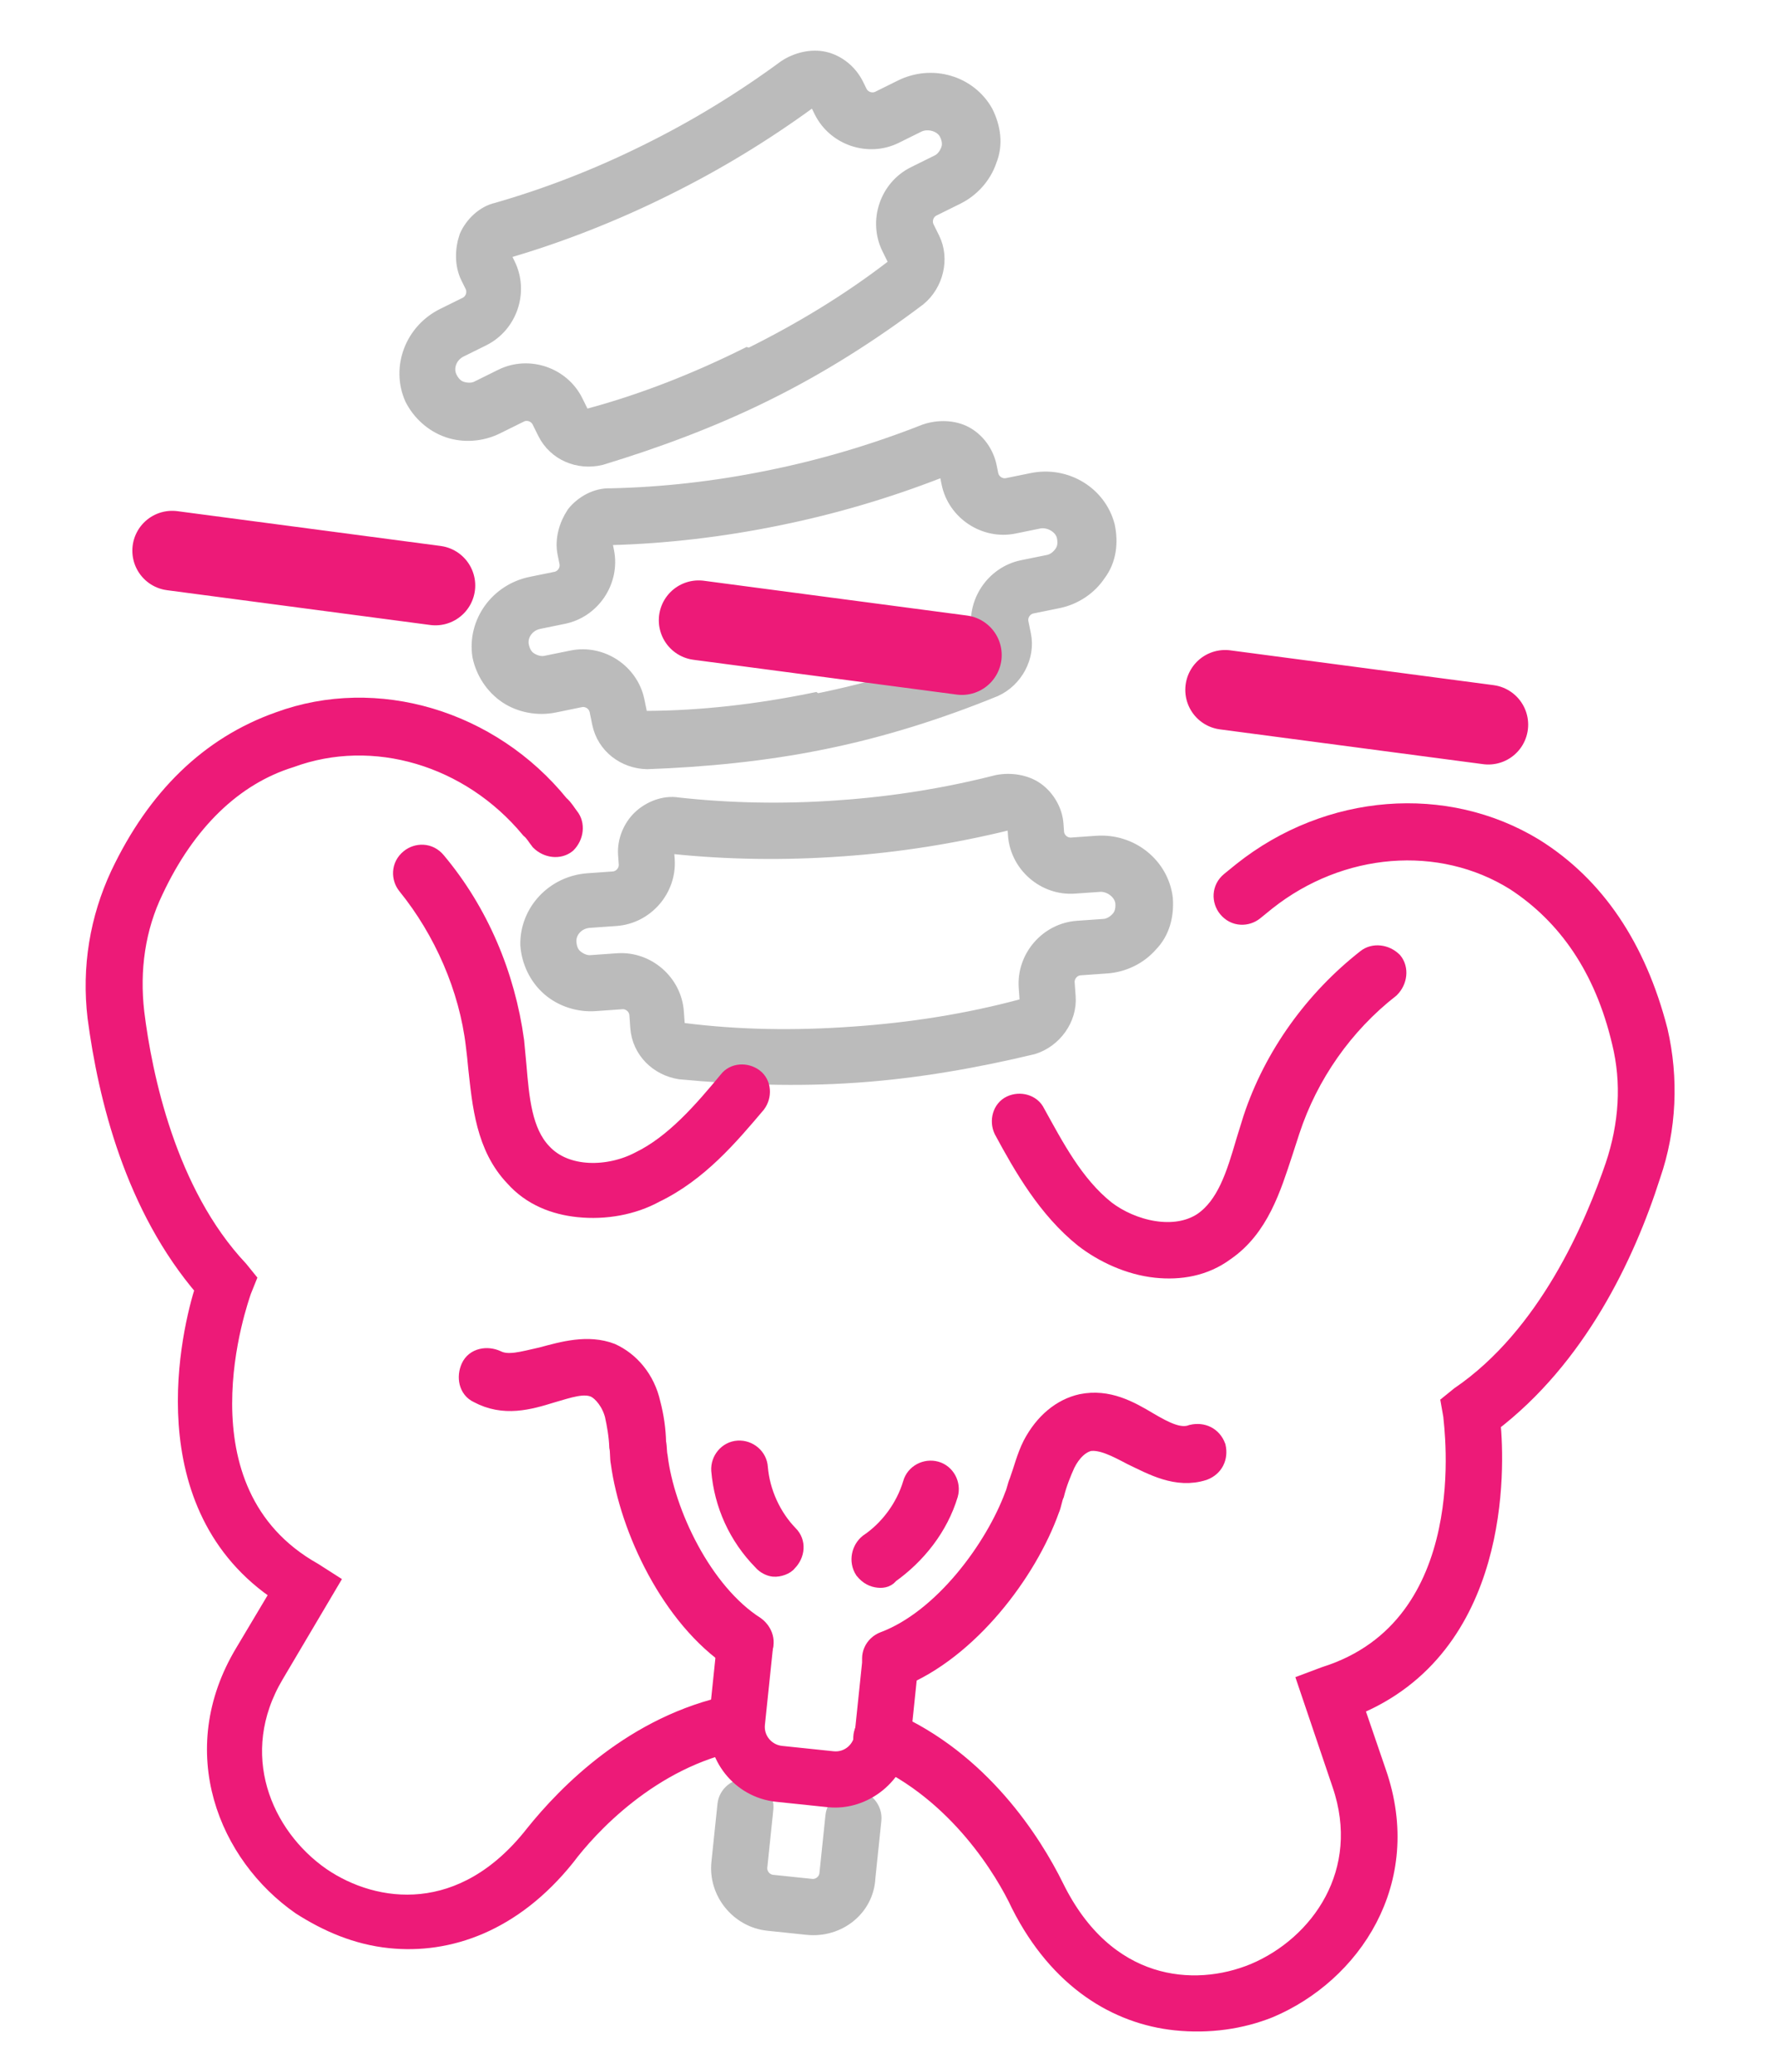 <svg width="67" height="78" viewBox="0 0 67 78" fill="none" xmlns="http://www.w3.org/2000/svg">
<path d="M32.342 40.339L32.223 40.347C30.036 40.501 27.772 40.423 25.619 40.219C24.837 40.095 24.2 39.487 24.142 38.659L24.109 38.186C24.084 37.831 23.767 37.556 23.413 37.581L22.407 37.652C21.816 37.694 21.208 37.499 20.765 37.114C20.322 36.73 20.044 36.155 20.002 35.564C19.978 34.377 20.916 33.36 22.158 33.273L23.104 33.206C23.459 33.181 23.733 32.865 23.709 32.51L23.683 32.155C23.65 31.682 23.853 31.192 24.187 30.872C24.521 30.551 25.041 30.336 25.522 30.421C27.498 30.638 29.521 30.674 31.531 30.532L31.59 30.528L31.695 31.174L31.649 30.524C33.66 30.382 35.657 30.063 37.584 29.571C38.053 29.478 38.593 29.559 38.968 29.83C39.344 30.1 39.614 30.557 39.647 31.03L39.668 31.325C39.693 31.68 40.01 31.955 40.364 31.93L41.31 31.863C42.552 31.776 43.624 32.651 43.766 33.829C43.808 34.42 43.672 35.024 43.229 35.471C42.844 35.914 42.269 36.192 41.678 36.234L40.673 36.305C40.318 36.33 40.043 36.647 40.068 37.001L40.106 37.533C40.16 38.302 39.619 39.053 38.863 39.285C36.759 39.79 34.529 40.184 32.342 40.339ZM22.186 34.519C21.654 34.556 21.27 34.999 21.303 35.472C21.32 35.709 21.395 35.941 21.585 36.106C21.775 36.271 22.02 36.372 22.256 36.356L23.262 36.285C24.326 36.21 25.275 37.034 25.35 38.098L25.384 38.571C25.396 38.749 25.523 38.859 25.704 38.905C27.803 39.173 29.944 39.201 32.072 39.05L32.132 39.046L32.191 39.042C34.319 38.892 36.435 38.565 38.535 38.001C38.708 37.929 38.818 37.802 38.805 37.625L38.772 37.152C38.697 36.088 39.521 35.138 40.585 35.063L41.59 34.992C41.827 34.976 42.055 34.841 42.22 34.651C42.385 34.461 42.427 34.22 42.411 33.984C42.377 33.511 41.875 33.13 41.402 33.164L40.456 33.23C39.392 33.306 38.443 32.481 38.367 31.417L38.347 31.121C38.338 31.003 38.271 30.889 38.212 30.893C38.148 30.838 38.026 30.787 37.912 30.855C35.867 31.355 33.811 31.679 31.741 31.825L31.623 31.833C29.554 31.979 27.413 31.952 25.377 31.739C25.259 31.747 25.145 31.814 25.086 31.819C25.031 31.882 24.976 31.945 24.984 32.063L25.005 32.359C25.08 33.423 24.256 34.373 23.192 34.448L22.186 34.519Z" fill="#BBBBBB" stroke="#BBBBBB" stroke-width="0.812"/>
<path d="M31.049 27.789L30.991 27.801L30.933 27.812C28.784 28.25 26.53 28.468 24.368 28.546C23.578 28.525 22.866 28.005 22.701 27.192L22.606 26.727C22.535 26.379 22.186 26.147 21.837 26.218L20.85 26.42C20.269 26.538 19.641 26.424 19.151 26.101C18.662 25.777 18.311 25.243 18.193 24.663C18.014 23.489 18.812 22.359 20.032 22.11L20.961 21.921C21.309 21.85 21.541 21.5 21.47 21.152L21.399 20.803C21.304 20.338 21.442 19.826 21.719 19.407C22.008 19.046 22.495 18.765 22.984 18.786C24.971 18.744 26.982 18.516 28.956 18.113L29.014 18.102L29.072 18.09C31.047 17.687 32.986 17.11 34.89 16.36C35.343 16.207 35.889 16.216 36.297 16.436C36.704 16.655 37.031 17.072 37.138 17.595L37.197 17.885C37.268 18.234 37.617 18.465 37.966 18.394L38.895 18.205C40.115 17.956 41.292 18.684 41.587 19.834C41.705 20.415 41.649 21.031 41.267 21.532C40.944 22.021 40.41 22.372 39.829 22.491L38.842 22.692C38.494 22.763 38.262 23.113 38.333 23.461L38.428 23.926C38.582 24.681 38.143 25.496 37.424 25.824C35.358 26.669 33.198 27.351 31.049 27.789ZM30.731 26.523L30.789 26.511C32.88 26.085 34.935 25.484 36.885 24.664C37.047 24.57 37.14 24.43 37.104 24.256L37.009 23.791C36.796 22.746 37.49 21.697 38.535 21.484L39.523 21.283C39.755 21.235 39.964 21.072 40.102 20.862C40.241 20.652 40.252 20.408 40.204 20.176C40.11 19.711 39.562 19.399 39.098 19.494L38.168 19.684C37.123 19.897 36.074 19.203 35.861 18.158L35.802 17.867C35.778 17.751 35.697 17.647 35.638 17.659C35.569 17.612 35.499 17.566 35.324 17.602C33.363 18.364 31.366 18.953 29.333 19.367L29.217 19.391C27.184 19.805 25.058 20.057 23.012 20.111C22.896 20.135 22.791 20.217 22.733 20.229C22.687 20.299 22.641 20.369 22.665 20.485L22.724 20.775C22.937 21.82 22.243 22.869 21.198 23.082L20.268 23.272C19.746 23.378 19.422 23.868 19.517 24.332C19.564 24.564 19.67 24.785 19.879 24.924C20.089 25.062 20.345 25.131 20.577 25.084L21.565 24.883C22.61 24.67 23.659 25.363 23.872 26.409L23.967 26.873C24.002 27.047 24.142 27.14 24.328 27.163C26.444 27.155 28.57 26.903 30.661 26.477L30.731 26.523Z" fill="#BBBBBB" stroke="#BBBBBB" stroke-width="0.812"/>
<path d="M28.858 14.667L28.805 14.693L28.752 14.72C26.787 15.692 24.663 16.479 22.593 17.106C21.823 17.289 21.003 16.967 20.635 16.223L20.424 15.798C20.267 15.48 19.869 15.345 19.551 15.503L18.648 15.95C18.116 16.213 17.48 16.263 16.924 16.075C16.368 15.887 15.893 15.461 15.63 14.93C15.157 13.841 15.64 12.544 16.756 11.992L17.606 11.572C17.924 11.414 18.058 11.017 17.901 10.698L17.743 10.38C17.533 9.955 17.535 9.424 17.696 8.948C17.883 8.525 18.283 8.129 18.76 8.025C20.671 7.476 22.556 6.742 24.362 5.848L24.416 5.822L24.469 5.795C26.275 4.902 28.002 3.848 29.651 2.636C30.049 2.373 30.58 2.242 31.03 2.35C31.48 2.458 31.903 2.778 32.14 3.256L32.271 3.522C32.429 3.84 32.826 3.975 33.145 3.817L33.995 3.396C35.11 2.844 36.434 3.247 37.013 4.284C37.276 4.815 37.379 5.425 37.138 6.007C36.95 6.563 36.524 7.038 35.993 7.301L35.09 7.748C34.771 7.906 34.637 8.303 34.795 8.622L35.005 9.047C35.347 9.737 35.131 10.638 34.519 11.139C32.738 12.483 30.824 13.695 28.858 14.667ZM28.227 13.525L28.28 13.498C30.193 12.552 32.026 11.446 33.702 10.155C33.835 10.023 33.888 9.864 33.809 9.704L33.599 9.279C33.126 8.323 33.529 7.132 34.485 6.659L35.388 6.212C35.6 6.107 35.76 5.895 35.841 5.657C35.921 5.419 35.869 5.18 35.764 4.968C35.554 4.543 34.945 4.381 34.52 4.591L33.67 5.012C32.714 5.485 31.523 5.082 31.049 4.126L30.918 3.861C30.865 3.754 30.76 3.674 30.707 3.701C30.627 3.674 30.548 3.647 30.388 3.726C28.687 4.965 26.906 6.044 25.047 6.964L24.941 7.017C23.081 7.937 21.09 8.724 19.126 9.299C19.02 9.351 18.94 9.457 18.887 9.483C18.86 9.563 18.833 9.642 18.886 9.748L19.017 10.014C19.49 10.97 19.088 12.161 18.131 12.634L17.281 13.055C16.803 13.291 16.615 13.847 16.826 14.272C16.931 14.485 17.089 14.671 17.327 14.752C17.566 14.832 17.831 14.833 18.043 14.728L18.946 14.281C19.902 13.808 21.094 14.211 21.567 15.167L21.777 15.592C21.856 15.751 22.015 15.805 22.2 15.779C24.244 15.231 26.235 14.444 28.148 13.498L28.227 13.525Z" fill="#BBBBBB" stroke="#BBBBBB" stroke-width="0.812"/>
<path d="M30.413 72.421L28.94 72.267C27.878 72.156 27.086 71.18 27.197 70.119L27.425 67.938C27.461 67.584 27.787 67.32 28.141 67.357C28.494 67.394 28.758 67.719 28.721 68.073L28.494 70.254C28.457 70.608 28.721 70.933 29.075 70.97L30.549 71.124C30.902 71.161 31.228 70.897 31.265 70.543L31.492 68.362C31.529 68.008 31.855 67.744 32.208 67.781C32.562 67.818 32.826 68.143 32.789 68.497L32.562 70.678C32.51 71.746 31.534 72.538 30.413 72.421Z" fill="#BBBBBB" stroke="#BBBBBB" stroke-width="0.812"/>
<path d="M44.282 76.016C42.101 75.788 39.913 74.487 38.48 71.656C37.895 70.403 36.121 67.417 32.93 66.012C32.589 65.857 32.449 65.485 32.603 65.143C32.758 64.802 33.13 64.662 33.472 64.817C36.892 66.306 38.837 69.369 39.673 71.065C41.592 74.96 44.958 75.252 47.262 74.3C49.755 73.249 51.714 70.474 50.572 67.136L49.296 63.368L49.916 63.135C55.893 61.255 54.781 53.63 54.759 53.271L54.684 52.846L55.01 52.582C58.346 50.307 60.092 46.139 60.862 43.895C61.382 42.341 61.489 40.743 61.112 39.214C60.451 36.403 59.05 34.41 57.097 33.133C54.245 31.346 50.457 31.666 47.664 33.878C47.533 33.983 47.338 34.142 47.208 34.248C46.948 34.459 46.529 34.475 46.265 34.149C46.053 33.889 46.038 33.47 46.363 33.206C46.493 33.1 46.689 32.942 46.819 32.836C50.068 30.255 54.451 29.937 57.757 31.951C60.051 33.382 61.599 35.689 62.405 38.812C62.816 40.583 62.737 42.482 62.14 44.208C61.166 47.264 59.339 51.067 56.103 53.53C56.278 55.276 56.474 61.971 50.938 64.195L51.806 66.729C53.228 70.81 50.842 74.256 47.788 75.547C46.73 75.973 45.52 76.145 44.282 76.016Z" fill="#ED1A78" stroke="#ED1A78" stroke-width="0.812"/>
<path d="M31.218 67.617L29.272 67.414C27.916 67.272 26.972 66.041 27.107 64.745L27.415 61.797C27.452 61.443 27.777 61.179 28.131 61.216C28.485 61.253 28.749 61.578 28.712 61.932L28.404 64.88C28.337 65.528 28.818 66.055 29.408 66.117L31.353 66.32C32.002 66.387 32.529 65.906 32.59 65.316L32.897 62.369C32.934 62.015 33.26 61.751 33.614 61.788C33.967 61.825 34.231 62.15 34.194 62.504L33.887 65.452C33.752 66.749 32.515 67.752 31.218 67.617Z" fill="#ED1A78" stroke="#ED1A78" stroke-width="0.812"/>
<path d="M33.479 63.082C33.243 63.057 33.02 62.915 32.927 62.666C32.781 62.353 32.941 61.953 33.314 61.813C35.547 60.973 37.492 58.316 38.238 56.308C38.316 56.137 38.334 55.96 38.411 55.789C38.578 55.33 38.687 54.864 38.913 54.411C39.358 53.564 40.01 53.036 40.742 52.874C41.715 52.678 42.504 53.117 43.233 53.551C43.851 53.913 44.416 54.211 44.912 54.024C45.278 53.943 45.62 54.098 45.76 54.47C45.841 54.836 45.686 55.177 45.314 55.317C44.328 55.632 43.427 55.12 42.633 54.74C42.068 54.442 41.503 54.145 41.019 54.214C40.653 54.295 40.321 54.618 40.095 55.071C39.941 55.412 39.779 55.813 39.678 56.219C39.6 56.39 39.576 56.626 39.498 56.797C38.657 59.152 36.444 62.08 33.833 63.119C33.662 63.041 33.597 63.094 33.479 63.082Z" fill="#ED1A78" stroke="#ED1A78" stroke-width="0.812"/>
<path d="M14.691 72.922C13.453 72.793 12.369 72.323 11.364 71.682C8.641 69.789 7.018 65.925 9.251 62.224L10.623 59.924C5.659 56.665 7.238 50.096 7.764 48.482C5.105 45.404 4.102 41.306 3.702 38.285C3.48 36.414 3.789 34.599 4.557 32.951C5.931 30.055 7.921 28.117 10.52 27.196C14.177 25.849 18.453 27.13 21.041 30.32C21.205 30.456 21.305 30.645 21.41 30.776C21.621 31.036 21.578 31.448 21.312 31.719C21.051 31.93 20.639 31.887 20.369 31.62C20.263 31.49 20.163 31.301 19.999 31.165C17.722 28.424 14.082 27.329 10.922 28.49C8.766 29.159 6.978 30.879 5.752 33.493C5.067 34.911 4.842 36.497 5.03 38.125C5.321 40.48 6.228 44.925 8.964 47.832L9.228 48.158L9.067 48.558C8.977 48.847 6.31 56.137 11.77 59.209L12.329 59.566L10.303 62.99C8.498 66.019 9.841 69.139 12.064 70.682C14.122 72.088 17.476 72.498 20.157 69.083C21.39 67.543 23.925 64.947 27.579 64.195C27.945 64.114 28.28 64.328 28.361 64.694C28.442 65.06 28.229 65.395 27.863 65.476C24.457 66.134 22.098 68.749 21.268 69.854C19.282 72.329 16.872 73.15 14.691 72.922Z" fill="#ED1A78" stroke="#ED1A78" stroke-width="0.812"/>
<path d="M27.936 62.5C27.818 62.487 27.759 62.481 27.647 62.41C25.306 60.855 23.746 57.534 23.408 55.055C23.368 54.872 23.392 54.636 23.352 54.453C23.336 54.035 23.261 53.609 23.18 53.243C23.052 52.754 22.735 52.363 22.453 52.214C22 51.988 21.38 52.221 20.765 52.396C19.903 52.663 18.982 52.925 18.023 52.408C17.681 52.253 17.607 51.828 17.762 51.486C17.916 51.145 18.341 51.07 18.683 51.225C19.136 51.451 19.691 51.271 20.423 51.109C21.22 50.894 22.141 50.632 23.001 50.96C23.684 51.27 24.271 51.927 24.473 52.842C24.601 53.332 24.67 53.816 24.68 54.294C24.72 54.477 24.702 54.654 24.742 54.837C24.998 56.949 26.413 59.957 28.425 61.24C28.701 61.447 28.841 61.819 28.627 62.155C28.426 62.372 28.172 62.524 27.936 62.5Z" fill="#ED1A78" stroke="#ED1A78" stroke-width="0.812"/>
<path d="M21.786 45.408C20.902 45.316 20.042 44.988 19.402 44.266C18.328 43.141 18.193 41.577 18.04 40.191C18.011 39.89 17.983 39.589 17.949 39.347C17.698 37.175 16.735 34.989 15.362 33.296C15.15 33.036 15.134 32.617 15.46 32.353C15.72 32.142 16.139 32.126 16.403 32.452C17.994 34.346 18.998 36.715 19.335 39.194C19.364 39.494 19.392 39.795 19.42 40.096C19.527 41.359 19.633 42.621 20.385 43.415C21.295 44.404 22.97 44.34 24.105 43.743C25.423 43.106 26.508 41.849 27.462 40.697C27.67 40.42 28.088 40.404 28.365 40.612C28.641 40.819 28.657 41.238 28.45 41.515C27.43 42.719 26.274 44.089 24.643 44.872C23.821 45.323 22.788 45.513 21.786 45.408Z" fill="#ED1A78" stroke="#ED1A78" stroke-width="0.812"/>
<path d="M43.543 47.689C42.541 47.584 41.575 47.126 40.858 46.574C39.483 45.477 38.575 43.893 37.826 42.504C37.68 42.191 37.782 41.784 38.096 41.638C38.409 41.492 38.815 41.594 38.961 41.907C39.664 43.172 40.407 44.62 41.617 45.581C42.611 46.34 44.237 46.748 45.325 46.027C46.224 45.406 46.583 44.251 46.954 42.979C47.044 42.69 47.134 42.402 47.223 42.113C48.006 39.751 49.537 37.646 51.483 36.121C51.744 35.91 52.157 35.953 52.427 36.22C52.638 36.48 52.595 36.893 52.328 37.163C50.577 38.53 49.248 40.417 48.548 42.549C48.459 42.838 48.375 43.068 48.286 43.356C47.849 44.681 47.395 46.183 46.111 47.063C45.336 47.637 44.427 47.781 43.543 47.689Z" fill="#ED1A78" stroke="#ED1A78" stroke-width="0.812"/>
<path d="M33.089 59.355C32.912 59.337 32.742 59.259 32.583 59.064C32.378 58.745 32.48 58.338 32.741 58.127C33.51 57.611 34.132 56.782 34.407 55.857C34.503 55.51 34.882 55.311 35.229 55.407C35.577 55.503 35.776 55.881 35.68 56.228C35.315 57.442 34.491 58.488 33.461 59.215C33.39 59.327 33.266 59.374 33.089 59.355Z" fill="#ED1A78" stroke="#ED1A78" stroke-width="0.812"/>
<path d="M29.14 58.939C29.023 58.927 28.852 58.849 28.746 58.719C27.83 57.789 27.299 56.601 27.192 55.339C27.17 54.979 27.442 54.65 27.802 54.628C28.162 54.606 28.491 54.878 28.513 55.238C28.592 56.2 29.03 57.14 29.676 57.803C29.946 58.069 29.903 58.482 29.637 58.752C29.566 58.864 29.317 58.957 29.14 58.939Z" fill="#ED1A78" stroke="#ED1A78" stroke-width="0.812"/>
<path d="M6.484 20.727L64.976 28.454" stroke="#ED1A78" stroke-width="3" stroke-linecap="round" stroke-dasharray="10 10"/>
</svg>
